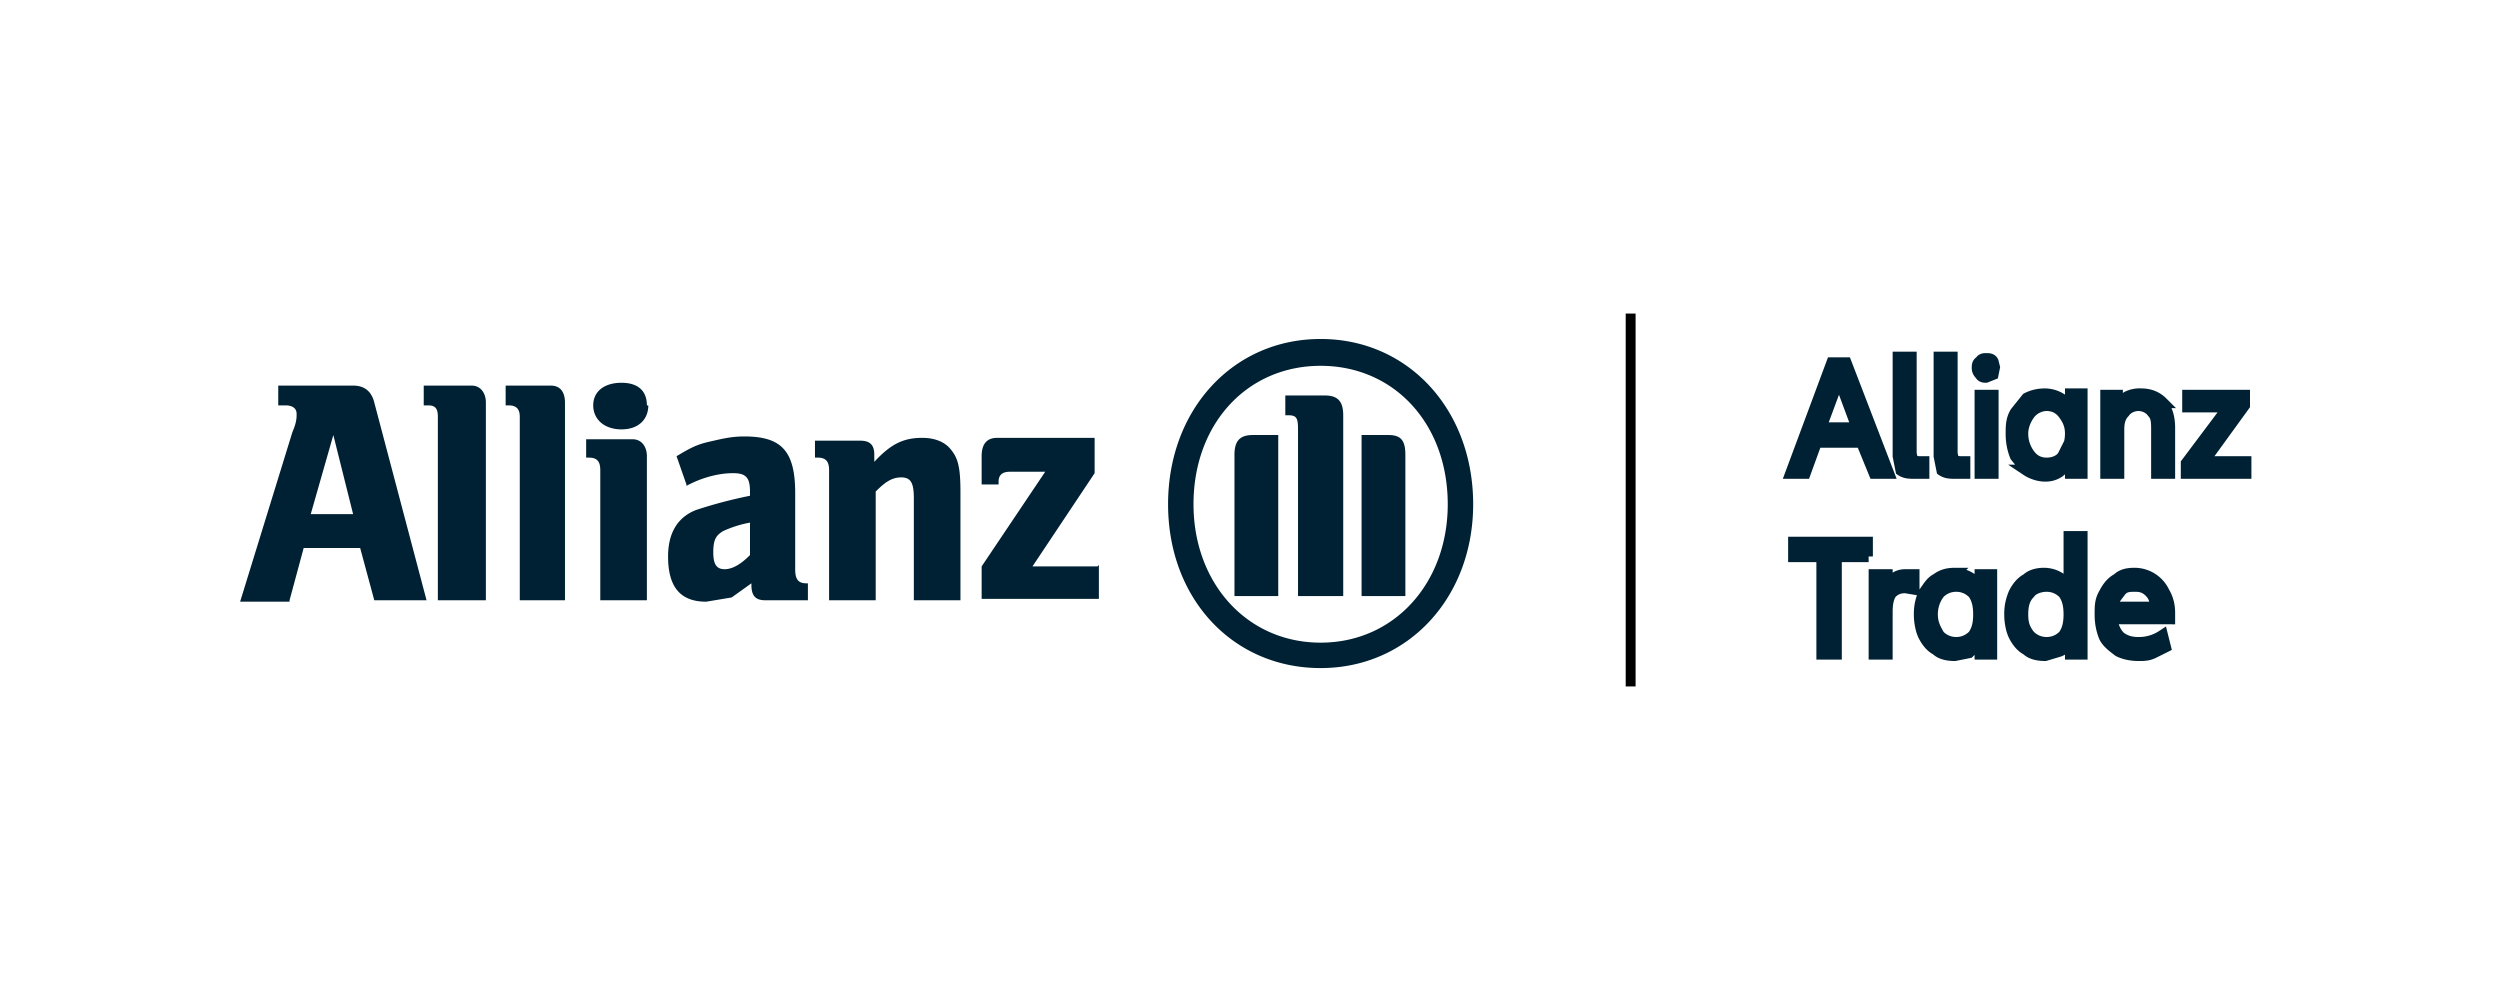<svg fill="none" height="70" viewBox="0 0 177 70" width="177" xmlns="http://www.w3.org/2000/svg"><path d="m20.5 42.5 1-3.7h4l1 3.7h3.7l-3.7-14c-.2-.8-.7-1.2-1.5-1.2h-5.3v1.4h.5c.5 0 .8.2.8.6 0 .3 0 .6-.3 1.3l-3.7 12h3.5zm4.5-6.1h-3l1.6-5.6zm9.4 6.1v-14c0-.7-.4-1.2-1-1.2h-3.4v1.4h.3c.5 0 .7.2.7.8v13zm5.6 0v-14c0-.7-.3-1.2-1-1.2h-3.2v1.4h.2c.5 0 .8.2.8.8v13zm5.8 0v-10.2c0-.7-.4-1.2-1-1.2h-3.3v1.3h.2c.6 0 .8.3.8.9v9.2zm0-13.8c0-1-.6-1.6-1.8-1.6s-2 .6-2 1.6.8 1.7 2 1.7 1.9-.7 1.9-1.7zm2.8 5.7c1.1-.6 2.3-.9 3.3-.9.9 0 1.2.3 1.2 1.3v.3a33.4 33.4 0 0 0 -3.8 1c-1.3.5-2 1.6-2 3.3 0 2.2.9 3.2 2.7 3.2l1.8-.3 1.4-1v.1c0 .8.3 1.1 1 1.1h3v-1.2h-.1c-.6 0-.8-.3-.8-1v-5.4c0-3-1-4-3.6-4-1 0-1.7.2-2.6.4-.8.2-1.2.4-2.2 1l.7 2zm4.5 2.6v2.3c-.6.6-1.2 1-1.8 1s-.8-.4-.8-1.2c0-.9.2-1.2.7-1.5a8 8 0 0 1 1.9-.6zm8.9 5.5v-7.7c.6-.6 1.1-1 1.8-1s.9.4.9 1.5v7.2h3.3v-7.7c0-1.8-.2-2.4-.7-3-.4-.5-1.1-.8-2-.8-1.3 0-2.2.4-3.4 1.7v-.5c0-.7-.3-1-1-1h-3.2v1.2h.2c.6 0 .8.3.8.9v9.2zm15.7-2.4h-4.6l4.4-6.6v-2.5h-6.9c-.7 0-1.1.4-1.1 1.3v2h1.2v-.2c0-.5.3-.7.8-.7h2.5l-4.5 6.7v2.3h8.3v-2.4zm26.6-4.4c0-6.7-4.6-11.7-10.8-11.7s-10.8 5-10.8 11.7 4.6 11.6 10.8 11.6 10.8-5 10.8-11.6zm-1.8 0c0 5.6-3.8 9.8-9 9.8s-9-4.2-9-9.8c0-5.7 3.8-9.8 9-9.8s9 4.1 9 9.8zm-12 6.5v-11.4h-1.8c-.9 0-1.3.4-1.3 1.4v10h3.2zm6 0h3v-10c0-1-.3-1.4-1.2-1.4h-1.9v11.4zm-1.4 0v-12.8c0-1-.4-1.4-1.3-1.4h-2.8v1.4h.2c.6 0 .7.2.7 1v11.8z" fill="#002133"/><path d="m131.8 31.3h-3.2l-.8 2.2h-1l2.9-7.8h1l3 7.8h-1zm-.3-1-1.3-3.5-1.3 3.5zm3.8-5v6.8l.1.5.4.1h.4v.8h-.6c-.4 0-.7 0-1-.2l-.2-1v-7zm2.9 0v6.8l.1.5.4.1h.4v.8h-.6c-.4 0-.7 0-1-.2l-.2-1v-7zm2 1.2a.6.6 0 0 1 -.2-.5c0-.1 0-.3.2-.4.1-.2.3-.2.4-.2.2 0 .4 0 .5.2l.1.4-.1.5-.5.2c-.1 0-.3 0-.4-.2zm.9 1.5v5.5h-.9v-5.5zm2.4 5.3-.8-1c-.2-.5-.3-1-.3-1.6 0-.5 0-1 .3-1.5l.8-1c.4-.2.8-.3 1.3-.3a2.2 2.2 0 0 1 1.8 1v-1h.8v5.6h-.8v-.8l-.8.7c-.3.2-.6.3-1 .3-.5 0-1-.2-1.3-.4zm2.6-1c.3-.4.5-1 .5-1.6s-.2-1-.5-1.4-.7-.6-1.2-.6c-.4 0-.9.2-1.2.6s-.5.9-.5 1.4c0 .6.2 1.1.5 1.5s.7.6 1.2.6 1-.2 1.2-.6zm6.9-3.8c.4.4.6 1 .6 1.8v3.2h-.9v-3c0-.6 0-1-.3-1.3-.2-.3-.6-.5-1-.5s-.8.2-1 .5c-.3.3-.4.7-.4 1.2v3.1h-.9v-5.5h.8v.8l.7-.7a2 2 0 0 1 1-.2c.6 0 1.1.2 1.5.6zm6 4.2v.8h-4.2v-.7l3-4h-2.9v-.8h4v.7l-2.9 4zm-26.7 6.7h-2.3v6.9h-1v-6.9h-2v-1h5.2v1zm3.2 1.4v.9l-.6-.1c-.4 0-.7.1-1 .4-.2.3-.3.7-.3 1.3v3h-.9v-5.6h.9v1c.3-.7.7-1 1.3-1h.6zm1.6 5.2c-.4-.2-.7-.6-.9-1s-.3-1-.3-1.5c0-.6.1-1 .3-1.5.3-.4.5-.8.9-1 .4-.3.8-.4 1.3-.4a2.2 2.2 0 0 1 1.8 1v-.9h.8v5.6h-.8v-.9l-.8.8-1 .2c-.5 0-1-.1-1.3-.4zm2.6-1c.3-.4.4-.9.4-1.5s-.1-1.1-.4-1.5c-.3-.3-.7-.5-1.2-.5s-.9.2-1.2.5c-.3.4-.5.9-.5 1.5s.2 1 .5 1.5c.3.3.7.5 1.2.5s.9-.2 1.2-.5zm7.7-7v8.3h-.8v-1c-.3.4-.5.7-.8.8l-1 .3c-.5 0-1-.1-1.3-.4-.4-.2-.7-.6-.9-1s-.3-1-.3-1.5c0-.6.1-1 .3-1.5.2-.4.5-.8.9-1 .3-.3.8-.4 1.2-.4a2.1 2.1 0 0 1 1.8 1v-3.6zm-1.3 7c.3-.4.4-.9.4-1.5s-.1-1.1-.4-1.5c-.3-.3-.7-.5-1.2-.5s-1 .2-1.2.5c-.4.4-.5.9-.5 1.5s.1 1 .5 1.5c.3.3.7.5 1.2.5s.9-.2 1.2-.5zm7.4-1.2h-4c.1.6.3 1 .6 1.3.4.3.8.4 1.3.4a3 3 0 0 0 1.7-.5l.2.8-.8.4c-.4.2-.7.2-1.1.2-.5 0-1-.1-1.4-.3-.4-.3-.8-.6-1-1-.2-.5-.3-1-.3-1.6s0-1 .3-1.5c.2-.4.5-.8.9-1 .3-.3.7-.4 1.2-.4a2.3 2.3 0 0 1 2.1 1.3c.3.5.4 1 .4 1.5v.4zm-3.4-2a2 2 0 0 0 -.5 1.2h3c0-.5-.1-.8-.4-1.1s-.6-.4-1-.4c-.5 0-.8 0-1.1.4z" fill="#002133" stroke="#002133" stroke-miterlimit="10" stroke-width=".8"/><path d="m115.8 22.2h-.7v26.4h.7z" fill="#000"/></svg>
